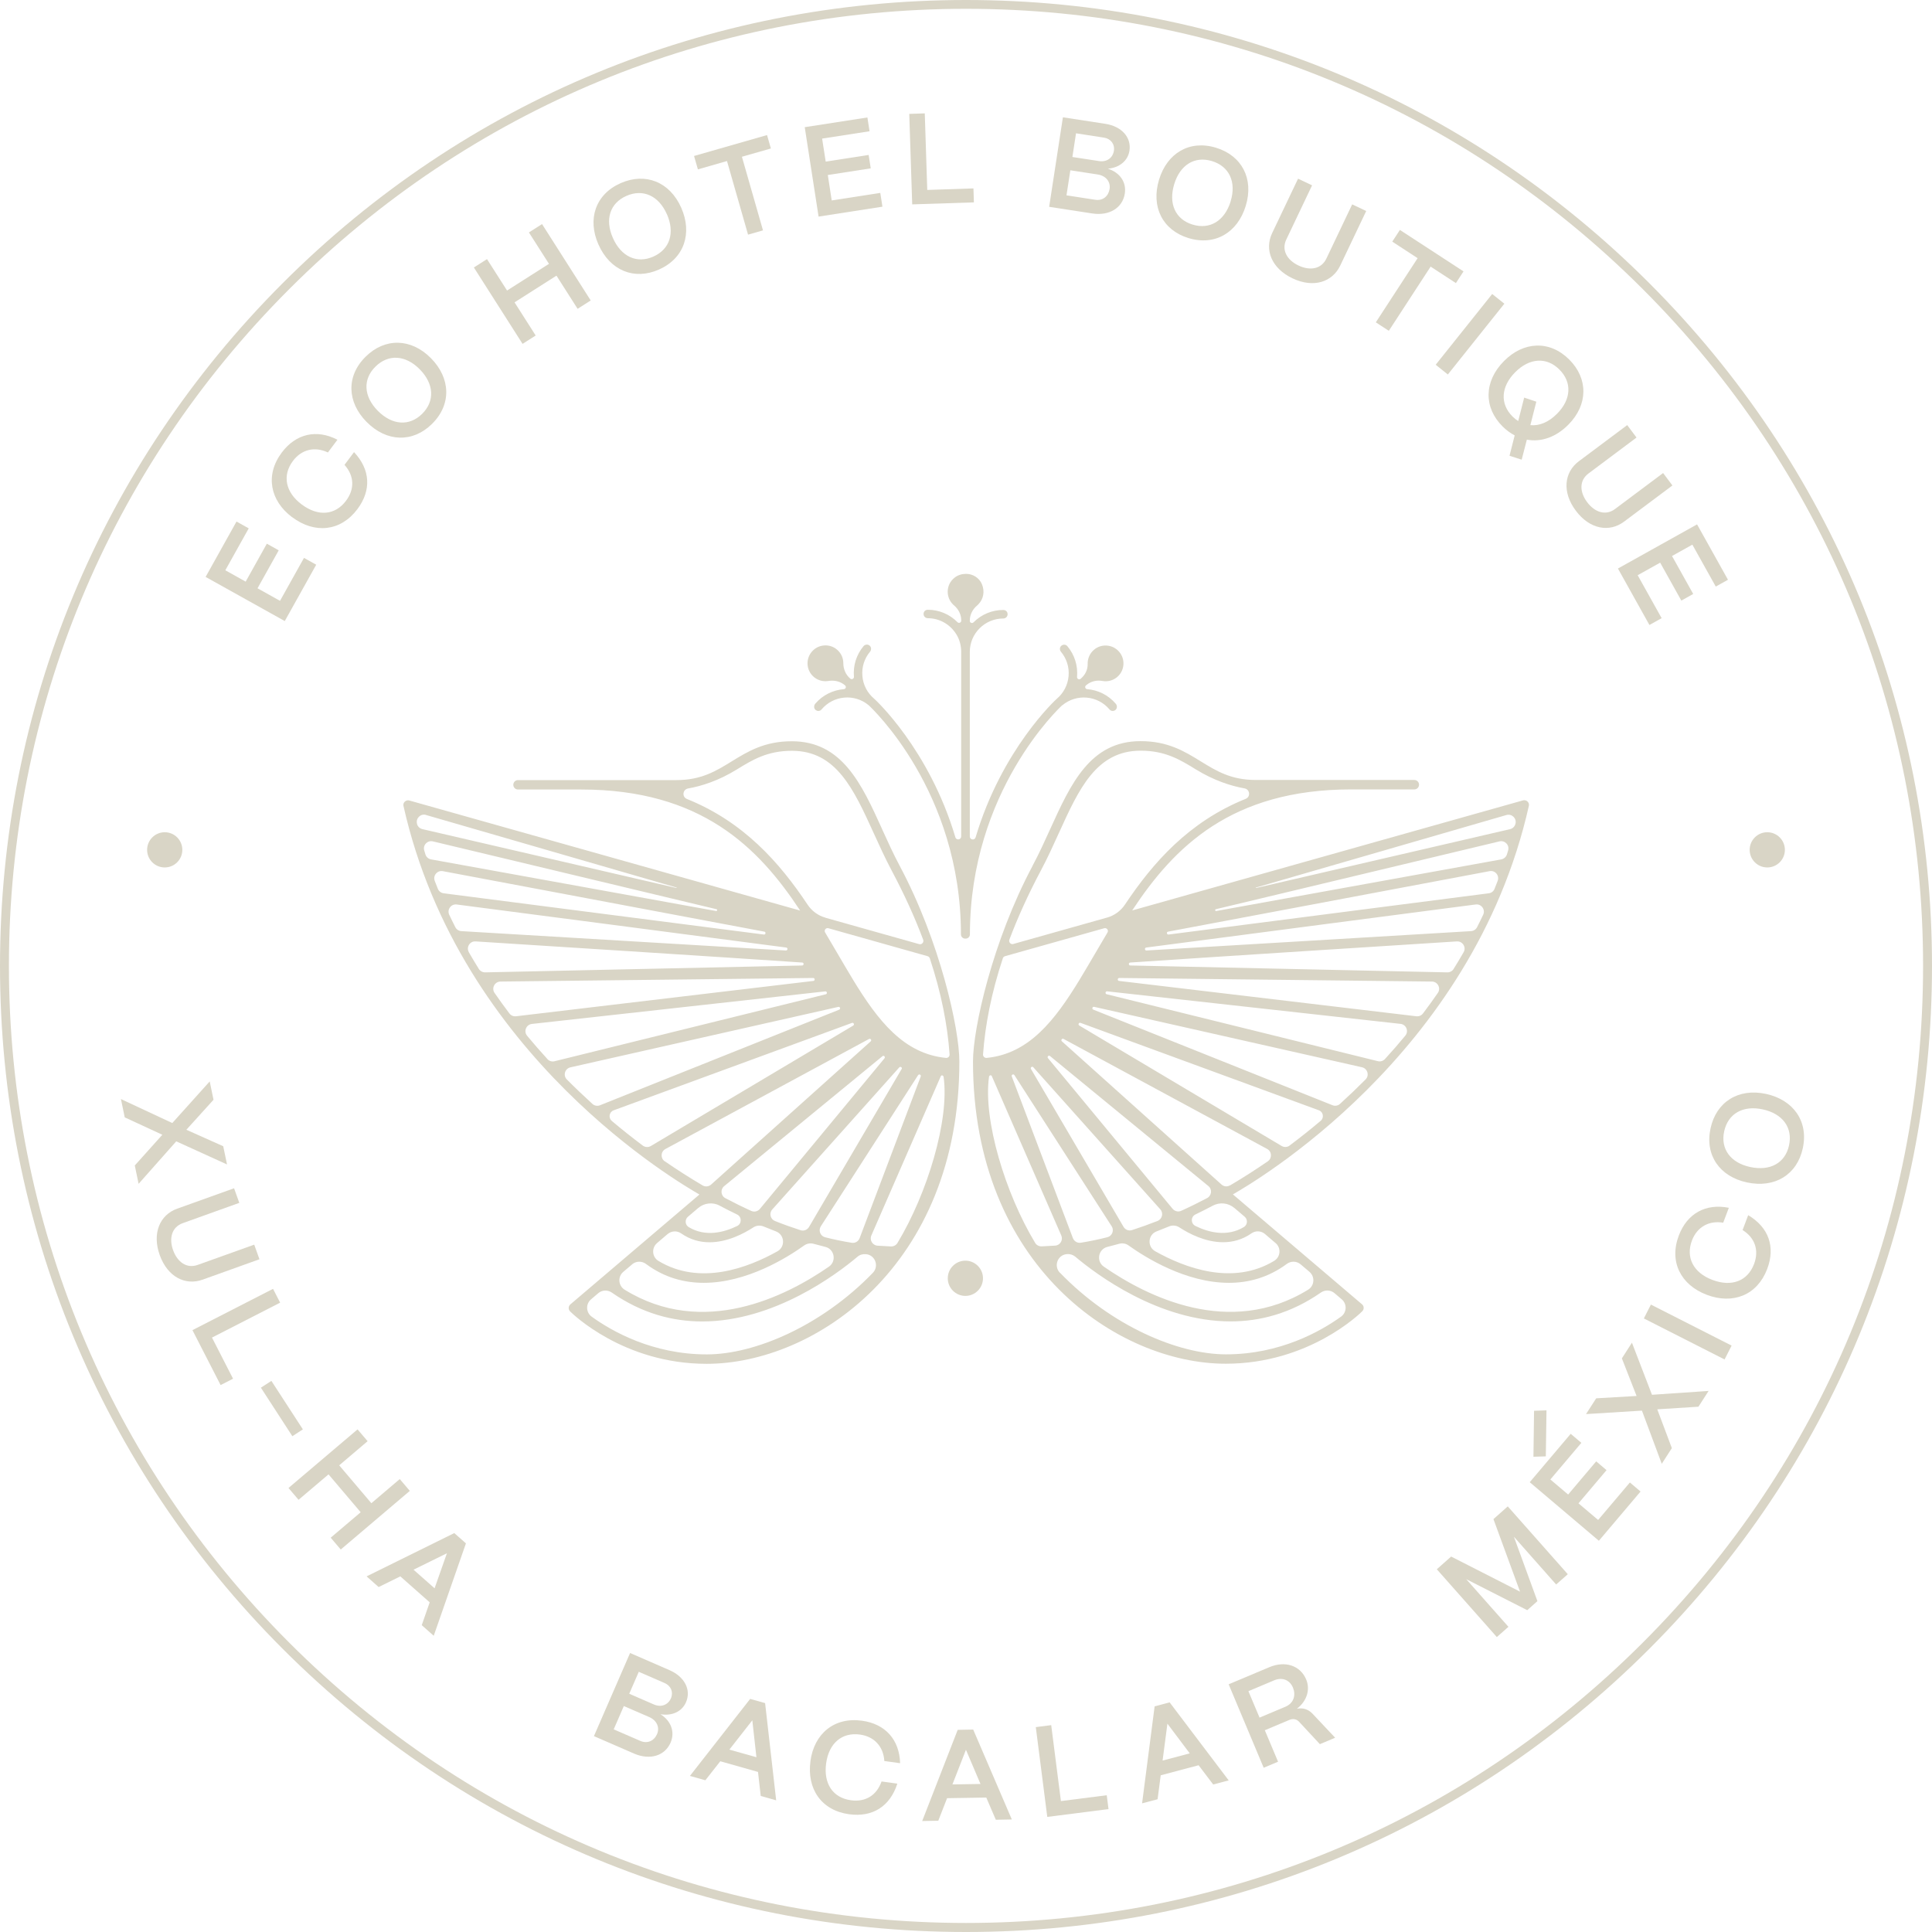 <svg xmlns="http://www.w3.org/2000/svg" width="115" height="115" viewBox="0 0 115 115" fill="none"><path d="M57.463 77.137C58.042 77.137 58.511 76.667 58.511 76.088C58.511 75.51 58.042 75.04 57.463 75.04C56.884 75.04 56.415 75.51 56.415 76.088C56.415 76.667 56.884 77.137 57.463 77.137Z" fill="#D9D5C6"></path><path d="M105.195 51.634C105.774 51.634 106.243 51.165 106.243 50.586C106.243 50.007 105.774 49.538 105.195 49.538C104.616 49.538 104.147 50.007 104.147 50.586C104.147 51.165 104.616 51.634 105.195 51.634Z" fill="#D9D5C6"></path><path d="M9.805 51.634C10.384 51.634 10.853 51.165 10.853 50.586C10.853 50.007 10.384 49.538 9.805 49.538C9.226 49.538 8.757 50.007 8.757 50.586C8.757 51.165 9.226 51.634 9.805 51.634Z" fill="#D9D5C6"></path><path d="M61.459 51.546C59.076 56.019 57.916 61.212 57.916 63.183C57.916 75.379 66.554 81.174 72.961 81.174C77.914 81.174 80.961 78.178 81.089 78.049C81.143 77.995 81.174 77.918 81.17 77.84C81.17 77.762 81.133 77.688 81.072 77.637L73.387 71.095C74.479 70.459 87.648 62.903 91.005 47.962C91.026 47.868 90.992 47.77 90.921 47.705C90.85 47.641 90.749 47.617 90.657 47.641L67.393 54.193C69.885 50.41 73.306 46.989 80.426 46.989H84.186C84.342 46.989 84.467 46.864 84.467 46.708C84.467 46.552 84.342 46.427 84.186 46.427H74.746C73.272 46.427 72.393 45.886 71.463 45.312C70.507 44.723 69.519 44.115 67.89 44.115C64.891 44.115 63.735 46.657 62.511 49.352C62.183 50.075 61.845 50.819 61.459 51.539V51.546ZM90.204 49.027C90.204 49.027 90.204 49.034 90.204 49.037C90.167 49.196 90.042 49.318 89.883 49.355L74.763 52.858C74.746 52.861 74.74 52.834 74.757 52.831L89.67 48.513C89.988 48.422 90.285 48.706 90.208 49.031L90.204 49.027ZM89.697 50.86C89.65 51.012 89.518 51.123 89.362 51.154L72.397 54.227C72.326 54.241 72.305 54.136 72.373 54.119L89.254 50.082C89.579 50.004 89.866 50.309 89.768 50.627C89.744 50.704 89.721 50.782 89.697 50.86ZM89.146 52.435C89.085 52.594 89.024 52.75 88.96 52.909C88.903 53.054 88.771 53.155 88.615 53.172L69.557 55.627C69.445 55.64 69.418 55.475 69.53 55.455L88.666 51.854C88.997 51.789 89.268 52.117 89.146 52.435ZM88.284 54.45C88.169 54.697 88.047 54.941 87.922 55.187C87.854 55.323 87.716 55.414 87.564 55.424L68.245 56.577C68.133 56.584 68.116 56.418 68.228 56.401C73.255 55.739 84.757 54.241 87.838 53.838C88.176 53.794 88.429 54.143 88.284 54.45ZM86.526 57.676C86.445 57.804 86.303 57.882 86.15 57.879L67.281 57.469C67.17 57.469 67.163 57.3 67.275 57.294C71.842 56.983 83.567 56.236 86.718 56.036C87.06 56.016 87.29 56.381 87.121 56.678C86.928 57.013 86.732 57.344 86.526 57.672V57.676ZM84.703 60.323C84.612 60.445 84.46 60.509 84.308 60.492L66.612 58.389C66.5 58.376 66.514 58.213 66.622 58.213L85.234 58.426C85.579 58.43 85.782 58.819 85.586 59.102C85.302 59.512 85.008 59.921 84.703 60.323ZM82.019 63.166L65.871 59.18C65.767 59.153 65.794 58.994 65.902 59.008L83.365 60.945C83.706 60.982 83.868 61.385 83.648 61.648C83.26 62.118 82.857 62.582 82.438 63.038C82.333 63.153 82.168 63.204 82.016 63.166H82.019ZM79.314 65.787L65.077 60.097C64.975 60.056 65.023 59.907 65.128 59.931L81.072 63.528C81.403 63.603 81.522 64.012 81.285 64.252C80.795 64.745 80.288 65.229 79.764 65.706C79.642 65.817 79.466 65.848 79.314 65.787ZM76.765 68.187C76.626 68.292 76.437 68.302 76.285 68.211L64.242 61.043C64.15 60.989 64.218 60.85 64.316 60.884L78.503 66.088C78.77 66.186 78.827 66.534 78.611 66.716C78.002 67.23 77.384 67.721 76.761 68.187H76.765ZM73.212 70.557C73.049 70.652 72.846 70.632 72.708 70.507L63.207 61.983C63.13 61.912 63.217 61.79 63.309 61.841L75.426 68.39C75.71 68.542 75.73 68.941 75.467 69.124C74.719 69.638 73.969 70.118 73.215 70.561L73.212 70.557ZM61.507 63.528L69.066 71.984C69.266 72.207 69.181 72.562 68.904 72.674C68.39 72.877 67.883 73.059 67.379 73.221C67.187 73.282 66.98 73.201 66.879 73.029L61.368 63.63C61.314 63.538 61.439 63.447 61.51 63.528H61.507ZM66.172 72.992C66.331 73.238 66.199 73.573 65.915 73.644C65.381 73.779 64.854 73.888 64.333 73.972C64.134 74.006 63.938 73.888 63.863 73.698L60.225 64.073C60.188 63.974 60.323 63.907 60.381 63.995L66.172 72.995V72.992ZM62.504 62.862L71.927 70.598C72.167 70.794 72.126 71.169 71.852 71.315C71.338 71.585 70.825 71.839 70.311 72.072C70.135 72.153 69.925 72.102 69.8 71.954L62.379 62.984C62.311 62.903 62.419 62.791 62.501 62.859L62.504 62.862ZM73.472 71.9L74.087 72.424C74.283 72.589 74.263 72.904 74.04 73.039C73.039 73.641 71.947 73.36 71.159 72.975C70.872 72.836 70.868 72.427 71.159 72.288C71.504 72.123 71.849 71.947 72.194 71.764C72.61 71.544 73.113 71.599 73.472 71.903V71.9ZM75.926 73.989C76.268 74.28 76.227 74.817 75.845 75.05C73.384 76.541 70.54 75.477 68.762 74.479C68.279 74.209 68.326 73.492 68.847 73.296C69.09 73.201 69.337 73.103 69.584 73.002C69.787 72.917 70.016 72.937 70.202 73.059C70.77 73.431 71.748 73.942 72.806 73.942C73.364 73.942 73.945 73.796 74.496 73.411C74.74 73.242 75.068 73.259 75.294 73.451L75.926 73.992V73.989ZM77.945 75.707C78.286 75.997 78.242 76.535 77.864 76.768C73.178 79.655 68.245 77.157 65.702 75.395C65.239 75.074 65.371 74.354 65.919 74.219C66.149 74.161 66.382 74.1 66.615 74.036C66.808 73.982 67.014 74.016 67.177 74.134C68.191 74.858 70.591 76.359 73.151 76.359C74.307 76.359 75.49 76.051 76.596 75.233C76.843 75.05 77.181 75.057 77.417 75.257L77.952 75.71L77.945 75.707ZM63.089 75.76C62.71 75.368 62.944 74.709 63.484 74.652C63.491 74.652 63.495 74.652 63.501 74.652C63.681 74.631 63.863 74.685 64.002 74.8C65.236 75.842 68.968 78.655 73.249 78.655C74.993 78.655 76.829 78.185 78.624 76.937C78.871 76.765 79.203 76.778 79.432 76.971L79.865 77.34C80.19 77.617 80.169 78.124 79.825 78.371C78.608 79.246 76.194 80.616 72.975 80.616C70.142 80.616 66.159 78.932 63.096 75.76H63.089ZM61.615 73.979C59.84 71.041 58.514 66.666 58.869 64.103C58.883 64.002 58.998 63.964 59.038 64.059L63.173 73.543C63.292 73.817 63.102 74.127 62.805 74.144C62.507 74.161 62.213 74.178 62.007 74.188C61.848 74.195 61.696 74.117 61.615 73.979ZM59.691 57.044C59.711 56.979 59.762 56.932 59.826 56.915L65.729 55.252C65.878 55.211 66.003 55.373 65.922 55.505C65.665 55.935 65.415 56.361 65.172 56.78C64.871 57.294 64.576 57.797 64.282 58.281C64.282 58.281 64.282 58.281 64.282 58.284C62.775 60.759 61.243 62.72 58.734 62.97C58.612 62.984 58.504 62.883 58.514 62.761C58.639 61.023 59.005 59.119 59.691 57.047V57.044ZM60.323 56.191C60.164 56.236 60.026 56.083 60.083 55.928C60.577 54.619 61.196 53.247 61.96 51.81C62.352 51.076 62.693 50.322 63.025 49.592C64.222 46.958 65.256 44.683 67.897 44.683C69.367 44.683 70.246 45.224 71.176 45.795C72.272 46.468 73.282 46.786 74.08 46.928C74.402 46.985 74.452 47.428 74.148 47.55C70.774 48.909 68.634 51.337 66.963 53.842C66.713 54.217 66.338 54.494 65.902 54.616L60.32 56.188L60.323 56.191Z" fill="#D9D5C6"></path><path d="M52.51 49.359C51.286 46.664 50.13 44.122 47.131 44.122C45.501 44.122 44.514 44.73 43.557 45.318C42.627 45.89 41.748 46.434 40.274 46.434H30.835C30.679 46.434 30.554 46.559 30.554 46.715C30.554 46.87 30.679 46.995 30.835 46.995H34.594C41.715 46.995 45.136 50.417 47.628 54.2L24.363 47.648C24.269 47.621 24.171 47.648 24.1 47.712C24.029 47.776 23.991 47.874 24.015 47.969C27.372 62.91 40.545 70.466 41.633 71.102L33.948 77.644C33.888 77.695 33.854 77.769 33.85 77.847C33.85 77.924 33.877 78.002 33.931 78.056C34.06 78.185 37.106 81.18 42.059 81.18C48.47 81.18 57.105 75.385 57.105 63.19C57.105 61.219 55.945 56.026 53.561 51.553C53.179 50.836 52.838 50.089 52.51 49.365V49.359ZM25.354 48.51L40.267 52.828C40.284 52.834 40.278 52.861 40.261 52.855L25.141 49.352C24.982 49.315 24.857 49.193 24.82 49.034C24.82 49.034 24.82 49.027 24.82 49.024C24.742 48.703 25.04 48.415 25.357 48.507L25.354 48.51ZM25.253 50.627C25.155 50.309 25.442 50.005 25.767 50.082L42.648 54.119C42.715 54.136 42.695 54.237 42.624 54.227L25.658 51.154C25.503 51.127 25.371 51.012 25.324 50.86C25.3 50.782 25.276 50.704 25.253 50.627ZM26.358 51.854L45.494 55.455C45.606 55.475 45.579 55.641 45.467 55.627L26.409 53.172C26.253 53.152 26.122 53.051 26.064 52.909C26 52.75 25.939 52.594 25.878 52.435C25.756 52.121 26.027 51.793 26.358 51.854ZM27.186 53.839C30.267 54.241 41.769 55.739 46.796 56.401C46.908 56.415 46.891 56.584 46.779 56.577L27.46 55.424C27.308 55.414 27.17 55.326 27.102 55.188C26.977 54.944 26.859 54.697 26.74 54.45C26.595 54.143 26.848 53.794 27.186 53.839ZM27.907 56.678C27.738 56.381 27.968 56.012 28.309 56.036C31.457 56.236 43.185 56.983 47.753 57.294C47.864 57.301 47.858 57.466 47.746 57.47L28.877 57.879C28.725 57.879 28.583 57.804 28.502 57.676C28.296 57.344 28.099 57.013 27.907 56.682V56.678ZM29.438 59.103C29.242 58.819 29.445 58.43 29.79 58.426L48.402 58.213C48.514 58.213 48.524 58.376 48.412 58.389L30.716 60.492C30.564 60.509 30.412 60.448 30.321 60.323C30.016 59.921 29.722 59.512 29.438 59.103ZM32.586 63.041C32.17 62.585 31.764 62.122 31.375 61.652C31.156 61.388 31.321 60.986 31.66 60.949L49.122 59.011C49.23 58.998 49.261 59.157 49.153 59.184L33.005 63.17C32.853 63.207 32.691 63.16 32.583 63.041H32.586ZM35.264 65.709C34.74 65.232 34.232 64.749 33.742 64.255C33.502 64.015 33.624 63.606 33.955 63.532L49.9 59.934C50.005 59.911 50.052 60.063 49.95 60.1L35.713 65.79C35.561 65.851 35.385 65.821 35.264 65.709ZM36.416 66.72C36.2 66.537 36.261 66.189 36.525 66.091L50.711 60.888C50.813 60.851 50.877 60.993 50.786 61.047L38.743 68.214C38.594 68.302 38.404 68.296 38.263 68.191C37.64 67.724 37.022 67.234 36.413 66.72H36.416ZM39.568 69.127C39.304 68.945 39.324 68.546 39.608 68.394L51.725 61.845C51.817 61.794 51.905 61.919 51.827 61.987L42.327 70.51C42.188 70.635 41.982 70.655 41.823 70.561C41.069 70.118 40.318 69.638 39.571 69.124L39.568 69.127ZM53.666 63.636L48.155 73.036C48.054 73.208 47.844 73.289 47.655 73.228C47.151 73.066 46.641 72.883 46.13 72.68C45.853 72.569 45.768 72.214 45.968 71.991L53.528 63.535C53.599 63.457 53.724 63.545 53.67 63.636H53.666ZM54.65 63.998C54.708 63.91 54.843 63.978 54.806 64.076L51.168 73.702C51.097 73.891 50.901 74.009 50.698 73.975C50.177 73.891 49.65 73.783 49.115 73.647C48.828 73.576 48.7 73.242 48.858 72.995L54.65 63.995V63.998ZM52.652 62.991L45.231 71.96C45.106 72.109 44.896 72.16 44.72 72.079C44.206 71.846 43.692 71.592 43.178 71.321C42.905 71.179 42.867 70.801 43.104 70.605L52.527 62.869C52.608 62.801 52.716 62.91 52.648 62.994L52.652 62.991ZM42.84 71.768C43.185 71.95 43.53 72.126 43.875 72.292C44.162 72.43 44.162 72.84 43.875 72.978C43.087 73.36 41.995 73.644 40.994 73.042C40.775 72.91 40.751 72.596 40.947 72.427L41.562 71.903C41.921 71.599 42.425 71.545 42.84 71.764V71.768ZM39.743 73.455C39.97 73.262 40.298 73.245 40.541 73.414C41.096 73.8 41.674 73.945 42.232 73.945C43.29 73.945 44.267 73.431 44.835 73.063C45.018 72.941 45.251 72.921 45.454 73.005C45.701 73.107 45.944 73.205 46.191 73.299C46.708 73.499 46.759 74.212 46.275 74.483C44.497 75.48 41.654 76.542 39.192 75.054C38.81 74.824 38.77 74.283 39.111 73.992L39.743 73.451V73.455ZM37.627 75.257C37.86 75.057 38.202 75.051 38.449 75.233C39.551 76.055 40.737 76.359 41.894 76.359C44.45 76.359 46.854 74.861 47.868 74.134C48.03 74.019 48.236 73.982 48.429 74.036C48.662 74.101 48.896 74.161 49.126 74.219C49.673 74.351 49.805 75.074 49.342 75.395C46.8 77.157 41.867 79.659 37.181 76.768C36.802 76.535 36.758 75.997 37.099 75.707L37.634 75.254L37.627 75.257ZM42.069 80.619C38.851 80.619 36.433 79.25 35.22 78.374C34.875 78.124 34.855 77.617 35.179 77.343L35.612 76.974C35.842 76.778 36.173 76.768 36.42 76.941C38.215 78.188 40.051 78.658 41.796 78.658C46.076 78.658 49.809 75.845 51.043 74.804C51.181 74.686 51.36 74.635 51.543 74.655C51.55 74.655 51.553 74.655 51.56 74.655C52.101 74.713 52.334 75.372 51.955 75.764C48.892 78.935 44.91 80.619 42.076 80.619H42.069ZM53.031 74.192C52.828 74.182 52.523 74.168 52.233 74.148C51.942 74.128 51.746 73.82 51.864 73.546L55.999 64.062C56.04 63.971 56.151 64.008 56.168 64.106C56.523 66.669 55.198 71.044 53.423 73.982C53.342 74.121 53.19 74.199 53.031 74.192ZM56.523 62.761C56.533 62.886 56.425 62.984 56.303 62.97C53.791 62.72 52.263 60.763 50.755 58.284C50.755 58.284 50.755 58.284 50.755 58.281C50.461 57.798 50.167 57.294 49.866 56.78C49.623 56.364 49.372 55.938 49.115 55.505C49.034 55.373 49.159 55.208 49.308 55.252L55.211 56.915C55.276 56.932 55.326 56.983 55.346 57.044C56.033 59.116 56.398 61.016 56.523 62.757V62.761ZM49.132 54.623C48.696 54.501 48.321 54.224 48.071 53.849C46.404 51.343 44.26 48.916 40.886 47.557C40.582 47.435 40.633 46.992 40.954 46.934C41.752 46.792 42.763 46.478 43.858 45.802C44.788 45.23 45.667 44.69 47.138 44.69C49.778 44.69 50.809 46.965 52.01 49.599C52.341 50.329 52.686 51.083 53.075 51.817C53.839 53.254 54.461 54.626 54.951 55.935C55.008 56.087 54.87 56.242 54.711 56.198L49.129 54.626L49.132 54.623Z" fill="#D9D5C6"></path><path d="M63.234 41.981C64.076 41.278 65.334 41.386 66.04 42.228C66.091 42.289 66.162 42.319 66.233 42.319C66.287 42.319 66.341 42.303 66.389 42.265C66.507 42.174 66.51 41.998 66.412 41.887C65.966 41.363 65.347 41.072 64.712 41.021C64.597 41.011 64.553 40.869 64.641 40.798L64.664 40.778C64.928 40.555 65.28 40.47 65.621 40.534C65.686 40.544 65.746 40.551 65.811 40.551C66.051 40.551 66.294 40.47 66.493 40.304C66.71 40.122 66.845 39.865 66.869 39.581C66.892 39.297 66.808 39.023 66.622 38.803C66.439 38.587 66.183 38.452 65.898 38.428C65.615 38.404 65.337 38.489 65.121 38.675C64.864 38.891 64.735 39.206 64.742 39.517C64.752 39.855 64.597 40.176 64.337 40.392L64.323 40.406C64.235 40.48 64.1 40.409 64.11 40.294C64.167 39.625 63.965 38.979 63.535 38.465C63.441 38.35 63.265 38.343 63.157 38.455C63.069 38.546 63.069 38.695 63.15 38.793C63.491 39.202 63.654 39.716 63.606 40.244C63.559 40.774 63.309 41.255 62.903 41.596C62.903 41.596 62.903 41.596 62.903 41.599C62.903 41.599 62.903 41.599 62.9 41.599C62.856 41.636 59.637 44.585 58.072 49.842C58.014 50.038 57.727 49.994 57.727 49.791V38.8C57.727 38.8 57.727 38.793 57.727 38.79C57.73 38.262 57.94 37.765 58.315 37.393C58.69 37.022 59.191 36.815 59.718 36.815H59.725C59.897 36.815 60.029 36.643 59.958 36.457C59.921 36.366 59.826 36.308 59.728 36.308H59.718C59.055 36.308 58.43 36.565 57.957 37.035C57.957 37.035 57.95 37.042 57.947 37.045C57.865 37.126 57.727 37.072 57.727 36.957V36.934C57.727 36.582 57.899 36.261 58.166 36.038C58.187 36.021 58.21 36.001 58.227 35.98C58.535 35.672 58.633 35.213 58.447 34.77C58.288 34.395 57.909 34.158 57.504 34.158C57.26 34.158 57.017 34.229 56.824 34.381C56.56 34.587 56.411 34.892 56.411 35.219C56.411 35.504 56.52 35.771 56.719 35.973C56.739 35.994 56.76 36.014 56.783 36.031C57.05 36.257 57.22 36.579 57.216 36.927V36.947C57.216 37.062 57.078 37.116 56.996 37.038L56.986 37.028C56.52 36.558 55.888 36.295 55.225 36.295C55.127 36.295 55.032 36.349 54.995 36.44C54.92 36.623 55.052 36.798 55.225 36.798C55.914 36.798 56.547 37.15 56.929 37.762C57.121 38.073 57.213 38.435 57.213 38.8C57.213 38.8 57.213 38.81 57.213 38.813V49.788C57.213 49.991 56.925 50.035 56.868 49.839C55.303 44.581 52.084 41.633 52.04 41.596C52.04 41.596 52.04 41.596 52.037 41.596C52.037 41.596 52.037 41.596 52.037 41.593C51.627 41.251 51.377 40.771 51.333 40.24C51.286 39.713 51.448 39.196 51.79 38.79C51.871 38.692 51.871 38.54 51.783 38.448C51.678 38.337 51.502 38.347 51.404 38.458C50.975 38.969 50.772 39.618 50.83 40.281C50.84 40.399 50.705 40.47 50.617 40.396L50.603 40.386C50.336 40.159 50.201 39.824 50.197 39.476C50.197 39.446 50.197 39.419 50.194 39.388C50.17 39.104 50.035 38.847 49.819 38.665C49.602 38.482 49.322 38.394 49.041 38.421C48.757 38.445 48.5 38.58 48.318 38.797C48.135 39.013 48.047 39.29 48.071 39.574C48.094 39.858 48.23 40.115 48.446 40.298C48.639 40.46 48.879 40.548 49.129 40.548C49.159 40.548 49.193 40.548 49.224 40.544C49.251 40.544 49.281 40.538 49.308 40.534C49.653 40.477 50.008 40.551 50.279 40.778L50.302 40.798C50.39 40.872 50.343 41.014 50.231 41.021C49.596 41.072 48.977 41.363 48.531 41.883C48.432 41.995 48.436 42.174 48.554 42.265C48.602 42.299 48.656 42.319 48.71 42.319C48.781 42.319 48.855 42.289 48.902 42.228C49.609 41.386 50.867 41.275 51.709 41.981C51.84 42.103 57.199 47.08 57.199 55.617C57.199 55.755 57.311 55.87 57.453 55.87C57.453 55.87 57.456 55.87 57.46 55.87C57.46 55.87 57.463 55.87 57.466 55.87C57.47 55.87 57.47 55.87 57.473 55.87C57.473 55.87 57.477 55.87 57.48 55.87C57.618 55.87 57.733 55.759 57.733 55.617C57.733 47.08 63.092 42.103 63.224 41.981H63.234Z" fill="#D9D5C6"></path><path d="M7.195 65.418L10.255 66.848L12.483 64.37L12.709 65.462L11.093 67.247L13.287 68.228L13.514 69.313L10.491 67.937L8.25 70.466L8.023 69.374L9.663 67.545L7.425 66.51L7.198 65.418H7.195Z" fill="#D9D5C6"></path><path d="M10.549 71.944L13.933 70.73L14.244 71.599L10.88 72.806C10.228 73.039 10.048 73.702 10.302 74.412C10.559 75.128 11.117 75.527 11.769 75.291L15.133 74.087L15.444 74.956L12.06 76.17C11.046 76.535 9.981 76.024 9.507 74.706C9.041 73.401 9.518 72.315 10.545 71.944H10.549Z" fill="#D9D5C6"></path><path d="M11.455 79.175L16.252 76.717L16.675 77.539L12.618 79.618L13.872 82.066L13.132 82.445L11.455 79.175Z" fill="#D9D5C6"></path><path d="M15.529 82.6L16.154 82.195L18.028 85.082L17.402 85.488L15.529 82.6Z" fill="#D9D5C6"></path><path d="M17.172 88.571L21.283 85.082L21.882 85.785L20.191 87.222L22.105 89.477L23.795 88.04L24.394 88.743L20.283 92.233L19.684 91.529L21.469 90.015L19.556 87.76L17.771 89.274L17.172 88.571Z" fill="#D9D5C6"></path><path d="M21.821 93.832L27.041 91.255L27.734 91.867L25.817 97.368L25.104 96.736L25.577 95.377L23.829 93.832L22.538 94.467L21.824 93.835L21.821 93.832ZM24.617 93.436L25.868 94.542L26.602 92.456L24.617 93.433V93.436Z" fill="#D9D5C6"></path><path d="M35.355 103.336L37.505 98.393L39.852 99.414C40.748 99.803 41.157 100.587 40.832 101.327C40.585 101.892 39.987 102.152 39.314 102.037C39.953 102.44 40.186 103.099 39.916 103.728C39.571 104.519 38.682 104.786 37.742 104.38L35.355 103.342V103.336ZM36.528 102.937L38.117 103.626C38.54 103.809 38.935 103.62 39.108 103.224C39.284 102.822 39.094 102.403 38.645 102.206L37.133 101.551L36.532 102.933L36.528 102.937ZM37.451 100.817L38.929 101.459C39.351 101.642 39.764 101.486 39.936 101.091C40.095 100.722 39.94 100.347 39.561 100.181L38.023 99.512L37.455 100.817H37.451Z" fill="#D9D5C6"></path><path d="M41.065 105.712L44.653 101.125L45.542 101.375L46.201 107.163L45.282 106.903L45.119 105.472L42.874 104.837L41.985 105.969L41.065 105.709V105.712ZM43.415 104.144L45.025 104.597L44.781 102.399L43.415 104.144Z" fill="#D9D5C6"></path><path d="M48.24 104.823C48.463 103.207 49.643 102.193 51.306 102.423C52.696 102.612 53.538 103.552 53.578 104.952L52.638 104.823C52.588 103.961 52.04 103.366 51.191 103.248C50.116 103.099 49.342 103.762 49.176 104.952C49.007 106.172 49.579 107.014 50.654 107.159C51.516 107.278 52.185 106.865 52.473 106.04L53.413 106.169C52.977 107.525 51.938 108.181 50.542 107.991C48.902 107.765 48.013 106.493 48.243 104.82L48.24 104.823Z" fill="#D9D5C6"></path><path d="M54.893 108.394L57.006 102.967L57.929 102.95L60.228 108.302L59.275 108.319L58.707 106.997L56.374 107.035L55.85 108.377L54.897 108.394H54.893ZM56.692 106.216L58.362 106.189L57.497 104.154L56.692 106.216Z" fill="#D9D5C6"></path><path d="M62.338 108.15L61.655 102.805L62.572 102.687L63.15 107.207L65.878 106.859L65.983 107.684L62.338 108.15Z" fill="#D9D5C6"></path><path d="M67.981 107.342L68.728 101.568L69.621 101.331L73.137 105.976L72.214 106.22L71.345 105.074L69.09 105.672L68.904 107.099L67.981 107.342ZM69.202 104.796L70.818 104.367L69.489 102.599L69.202 104.793V104.796Z" fill="#D9D5C6"></path><path d="M75.22 105.226L73.134 100.256L75.561 99.235C76.505 98.839 77.401 99.14 77.749 99.968C78.006 100.58 77.783 101.263 77.194 101.713C77.546 101.638 77.867 101.74 78.114 101.993L79.473 103.437L78.564 103.819L77.33 102.49C77.174 102.321 76.968 102.284 76.741 102.379L75.287 102.991L76.075 104.864L75.223 105.222L75.22 105.226ZM74.97 102.24L76.505 101.595C77.029 101.375 77.14 100.884 76.961 100.452C76.772 99.999 76.325 99.816 75.845 100.019L74.31 100.665L74.973 102.24H74.97Z" fill="#D9D5C6"></path><path d="M89.099 97.446L85.525 93.409L86.377 92.652L90.478 94.741L88.896 90.424L89.748 89.666L93.321 93.703L92.628 94.315L90.113 91.472L91.513 95.306L90.907 95.844L87.276 93.998L89.788 96.834L89.095 97.446H89.099Z" fill="#D9D5C6"></path><path d="M95.167 91.709L91.056 88.226L93.494 85.346L94.129 85.883L92.283 88.064L93.342 88.96L95.012 86.985L95.627 87.509L93.957 89.484L95.127 90.474L97.017 88.243L97.652 88.781L95.171 91.712L95.167 91.709ZM92.013 86.688L91.276 86.711L91.313 83.976L92.053 83.949L92.013 86.691V86.688Z" fill="#D9D5C6"></path><path d="M98.914 87.131L97.734 83.966L94.407 84.172L95.012 83.233L97.416 83.094L96.54 80.856L97.139 79.922L98.332 83.023L101.703 82.793L101.098 83.733L98.647 83.888L99.515 86.198L98.91 87.137L98.914 87.131Z" fill="#D9D5C6"></path><path d="M102.653 80.92L97.849 78.479L98.268 77.654L103.072 80.095L102.653 80.92Z" fill="#D9D5C6"></path><path d="M101.581 77.066C100.056 76.484 99.333 75.108 99.931 73.539C100.428 72.228 101.534 71.619 102.907 71.893L102.572 72.779C101.72 72.637 101.017 73.036 100.712 73.837C100.327 74.851 100.8 75.757 101.923 76.183C103.076 76.619 104.022 76.254 104.408 75.24C104.715 74.425 104.465 73.678 103.725 73.218L104.059 72.332C105.283 73.059 105.689 74.222 105.189 75.537C104.6 77.086 103.16 77.668 101.585 77.069L101.581 77.066Z" fill="#D9D5C6"></path><path d="M103.978 70.381C102.382 70.037 101.466 68.779 101.818 67.163C102.156 65.597 103.468 64.755 105.121 65.114C106.73 65.462 107.663 66.73 107.308 68.353C106.97 69.912 105.655 70.743 103.978 70.381ZM104.921 66.034C103.748 65.78 102.859 66.287 102.629 67.342C102.403 68.387 103.004 69.212 104.178 69.465C105.368 69.722 106.264 69.225 106.49 68.177C106.72 67.122 106.112 66.29 104.921 66.034Z" fill="#D9D5C6"></path><path d="M16.949 36.967L12.239 34.34L14.078 31.044L14.805 31.45L13.412 33.945L14.623 34.621L15.884 32.362L16.59 32.758L15.329 35.017L16.668 35.764L18.095 33.208L18.822 33.614L16.949 36.971V36.967Z" fill="#D9D5C6"></path><path d="M17.385 30.784C16.08 29.803 15.765 28.282 16.773 26.936C17.615 25.814 18.846 25.533 20.086 26.175L19.518 26.933C18.737 26.561 17.953 26.75 17.439 27.433C16.787 28.302 16.993 29.303 17.953 30.023C18.94 30.763 19.951 30.672 20.6 29.803C21.121 29.107 21.087 28.319 20.506 27.67L21.073 26.912C22.047 27.95 22.118 29.178 21.273 30.307C20.279 31.632 18.734 31.794 17.385 30.78V30.784Z" fill="#D9D5C6"></path><path d="M21.814 25.107C20.668 23.944 20.587 22.392 21.767 21.229C22.906 20.103 24.465 20.117 25.655 21.324C26.811 22.497 26.899 24.066 25.712 25.235C24.576 26.355 23.017 26.331 21.814 25.107ZM24.985 21.983C24.143 21.128 23.119 21.063 22.351 21.821C21.587 22.571 21.641 23.592 22.483 24.448C23.339 25.313 24.36 25.388 25.124 24.637C25.891 23.88 25.841 22.852 24.985 21.983Z" fill="#D9D5C6"></path><path d="M31.105 20.468L28.207 15.921L28.988 15.424L30.182 17.294L32.677 15.705L31.483 13.835L32.264 13.338L35.162 17.885L34.381 18.382L33.123 16.408L30.628 17.997L31.886 19.971L31.105 20.468Z" fill="#D9D5C6"></path><path d="M35.618 14.545C34.959 13.051 35.432 11.57 36.947 10.9C38.414 10.255 39.865 10.816 40.551 12.368C41.217 13.876 40.741 15.373 39.219 16.046C37.762 16.692 36.312 16.117 35.618 14.545ZM39.693 12.746C39.206 11.648 38.273 11.225 37.285 11.661C36.305 12.094 35.994 13.064 36.481 14.163C36.971 15.275 37.904 15.708 38.885 15.275C39.872 14.839 40.186 13.859 39.696 12.746H39.693Z" fill="#D9D5C6"></path><path d="M44.527 13.967L43.273 9.585L41.542 10.082L41.312 9.284L45.657 8.04L45.886 8.838L44.162 9.331L45.416 13.713L44.527 13.967Z" fill="#D9D5C6"></path><path d="M48.726 12.898L47.901 7.57L51.631 6.992L51.759 7.813L48.936 8.25L49.149 9.619L51.705 9.223L51.83 10.021L49.274 10.417L49.507 11.931L52.398 11.482L52.526 12.303L48.73 12.892L48.726 12.898Z" fill="#D9D5C6"></path><path d="M54.298 12.168L54.123 6.779L55.046 6.748L55.194 11.306L57.943 11.215L57.97 12.046L54.298 12.165V12.168Z" fill="#D9D5C6"></path><path d="M62.45 12.31L63.268 6.982L65.793 7.37C66.76 7.519 67.352 8.172 67.23 8.97C67.136 9.578 66.622 9.984 65.942 10.041C66.662 10.268 67.058 10.843 66.953 11.522C66.821 12.374 66.03 12.861 65.019 12.706L62.446 12.31H62.45ZM63.481 11.627L65.192 11.891C65.648 11.962 65.979 11.678 66.047 11.252C66.115 10.819 65.827 10.461 65.34 10.386L63.711 10.136L63.481 11.627ZM63.833 9.345L65.421 9.588C65.878 9.659 66.236 9.402 66.304 8.976C66.365 8.581 66.118 8.253 65.709 8.192L64.049 7.935L63.833 9.342V9.345Z" fill="#D9D5C6"></path><path d="M68.995 10.684C69.472 9.122 70.797 8.31 72.383 8.794C73.915 9.261 74.648 10.637 74.151 12.256C73.671 13.832 72.332 14.656 70.74 14.17C69.215 13.703 68.492 12.324 68.995 10.681V10.684ZM73.252 11.982C73.604 10.833 73.171 9.903 72.14 9.588C71.115 9.277 70.246 9.808 69.895 10.958C69.54 12.121 69.962 13.057 70.987 13.368C72.018 13.683 72.897 13.145 73.255 11.982H73.252Z" fill="#D9D5C6"></path><path d="M75.72 13.882L77.265 10.636L78.1 11.032L76.565 14.258C76.268 14.883 76.606 15.478 77.289 15.803C77.978 16.131 78.655 16.016 78.952 15.39L80.487 12.165L81.322 12.56L79.777 15.806C79.314 16.78 78.198 17.169 76.934 16.567C75.683 15.972 75.254 14.863 75.723 13.875L75.72 13.882Z" fill="#D9D5C6"></path><path d="M81.894 19.187L84.382 15.367L82.874 14.383L83.327 13.686L87.114 16.154L86.661 16.851L85.156 15.87L82.668 19.691L81.894 19.187Z" fill="#D9D5C6"></path><path d="M85.457 21.712L88.821 17.5L89.545 18.078L86.181 22.291L85.457 21.712Z" fill="#D9D5C6"></path><path d="M89.852 27.129L90.16 25.915C89.91 25.787 89.663 25.607 89.44 25.384C88.311 24.262 88.317 22.703 89.528 21.486C90.677 20.33 92.229 20.232 93.403 21.398C94.538 22.527 94.542 24.086 93.348 25.286C92.621 26.016 91.736 26.331 90.884 26.169L90.576 27.362L89.852 27.129ZM90.37 25.06L90.725 23.667L91.448 23.91L91.093 25.306C91.627 25.36 92.182 25.131 92.682 24.627C93.531 23.775 93.582 22.75 92.817 21.993C92.06 21.239 91.043 21.3 90.194 22.152C89.335 23.014 89.274 24.039 90.032 24.793C90.14 24.901 90.255 24.992 90.37 25.063V25.06Z" fill="#D9D5C6"></path><path d="M93.977 27.457L96.858 25.303L97.412 26.044L94.552 28.184C93.998 28.599 94.018 29.282 94.471 29.888C94.927 30.5 95.58 30.713 96.134 30.297L98.995 28.157L99.549 28.897L96.668 31.051C95.806 31.697 94.636 31.521 93.798 30.398C92.966 29.289 93.105 28.109 93.981 27.453L93.977 27.457Z" fill="#D9D5C6"></path><path d="M96.307 33.84L101.016 31.213L102.856 34.509L102.129 34.915L100.736 32.42L99.525 33.096L100.786 35.355L100.08 35.75L98.819 33.492L97.48 34.239L98.907 36.795L98.18 37.201L96.307 33.843V33.84Z" fill="#D9D5C6"></path><path d="M57.5 115C42.14 115 27.7 109.019 16.841 98.159C5.981 87.3 0 72.86 0 57.5C0 42.14 5.981 27.7 16.841 16.841C27.7 5.981 42.14 0 57.5 0C72.86 0 87.3 5.981 98.159 16.841C109.019 27.7 115 42.14 115 57.5C115 72.86 109.019 87.3 98.159 98.159C87.3 109.019 72.86 115 57.5 115ZM57.5 0.524C42.282 0.524 27.974 6.451 17.216 17.209C6.454 27.971 0.531 42.276 0.531 57.493C0.531 72.711 6.458 87.019 17.216 97.777C27.977 108.539 42.282 114.462 57.5 114.462C72.718 114.462 87.026 108.536 97.784 97.777C108.546 87.016 114.469 72.711 114.469 57.493C114.469 42.276 108.542 27.967 97.784 17.209C87.022 6.447 72.718 0.524 57.5 0.524Z" fill="#D9D5C6"></path></svg>